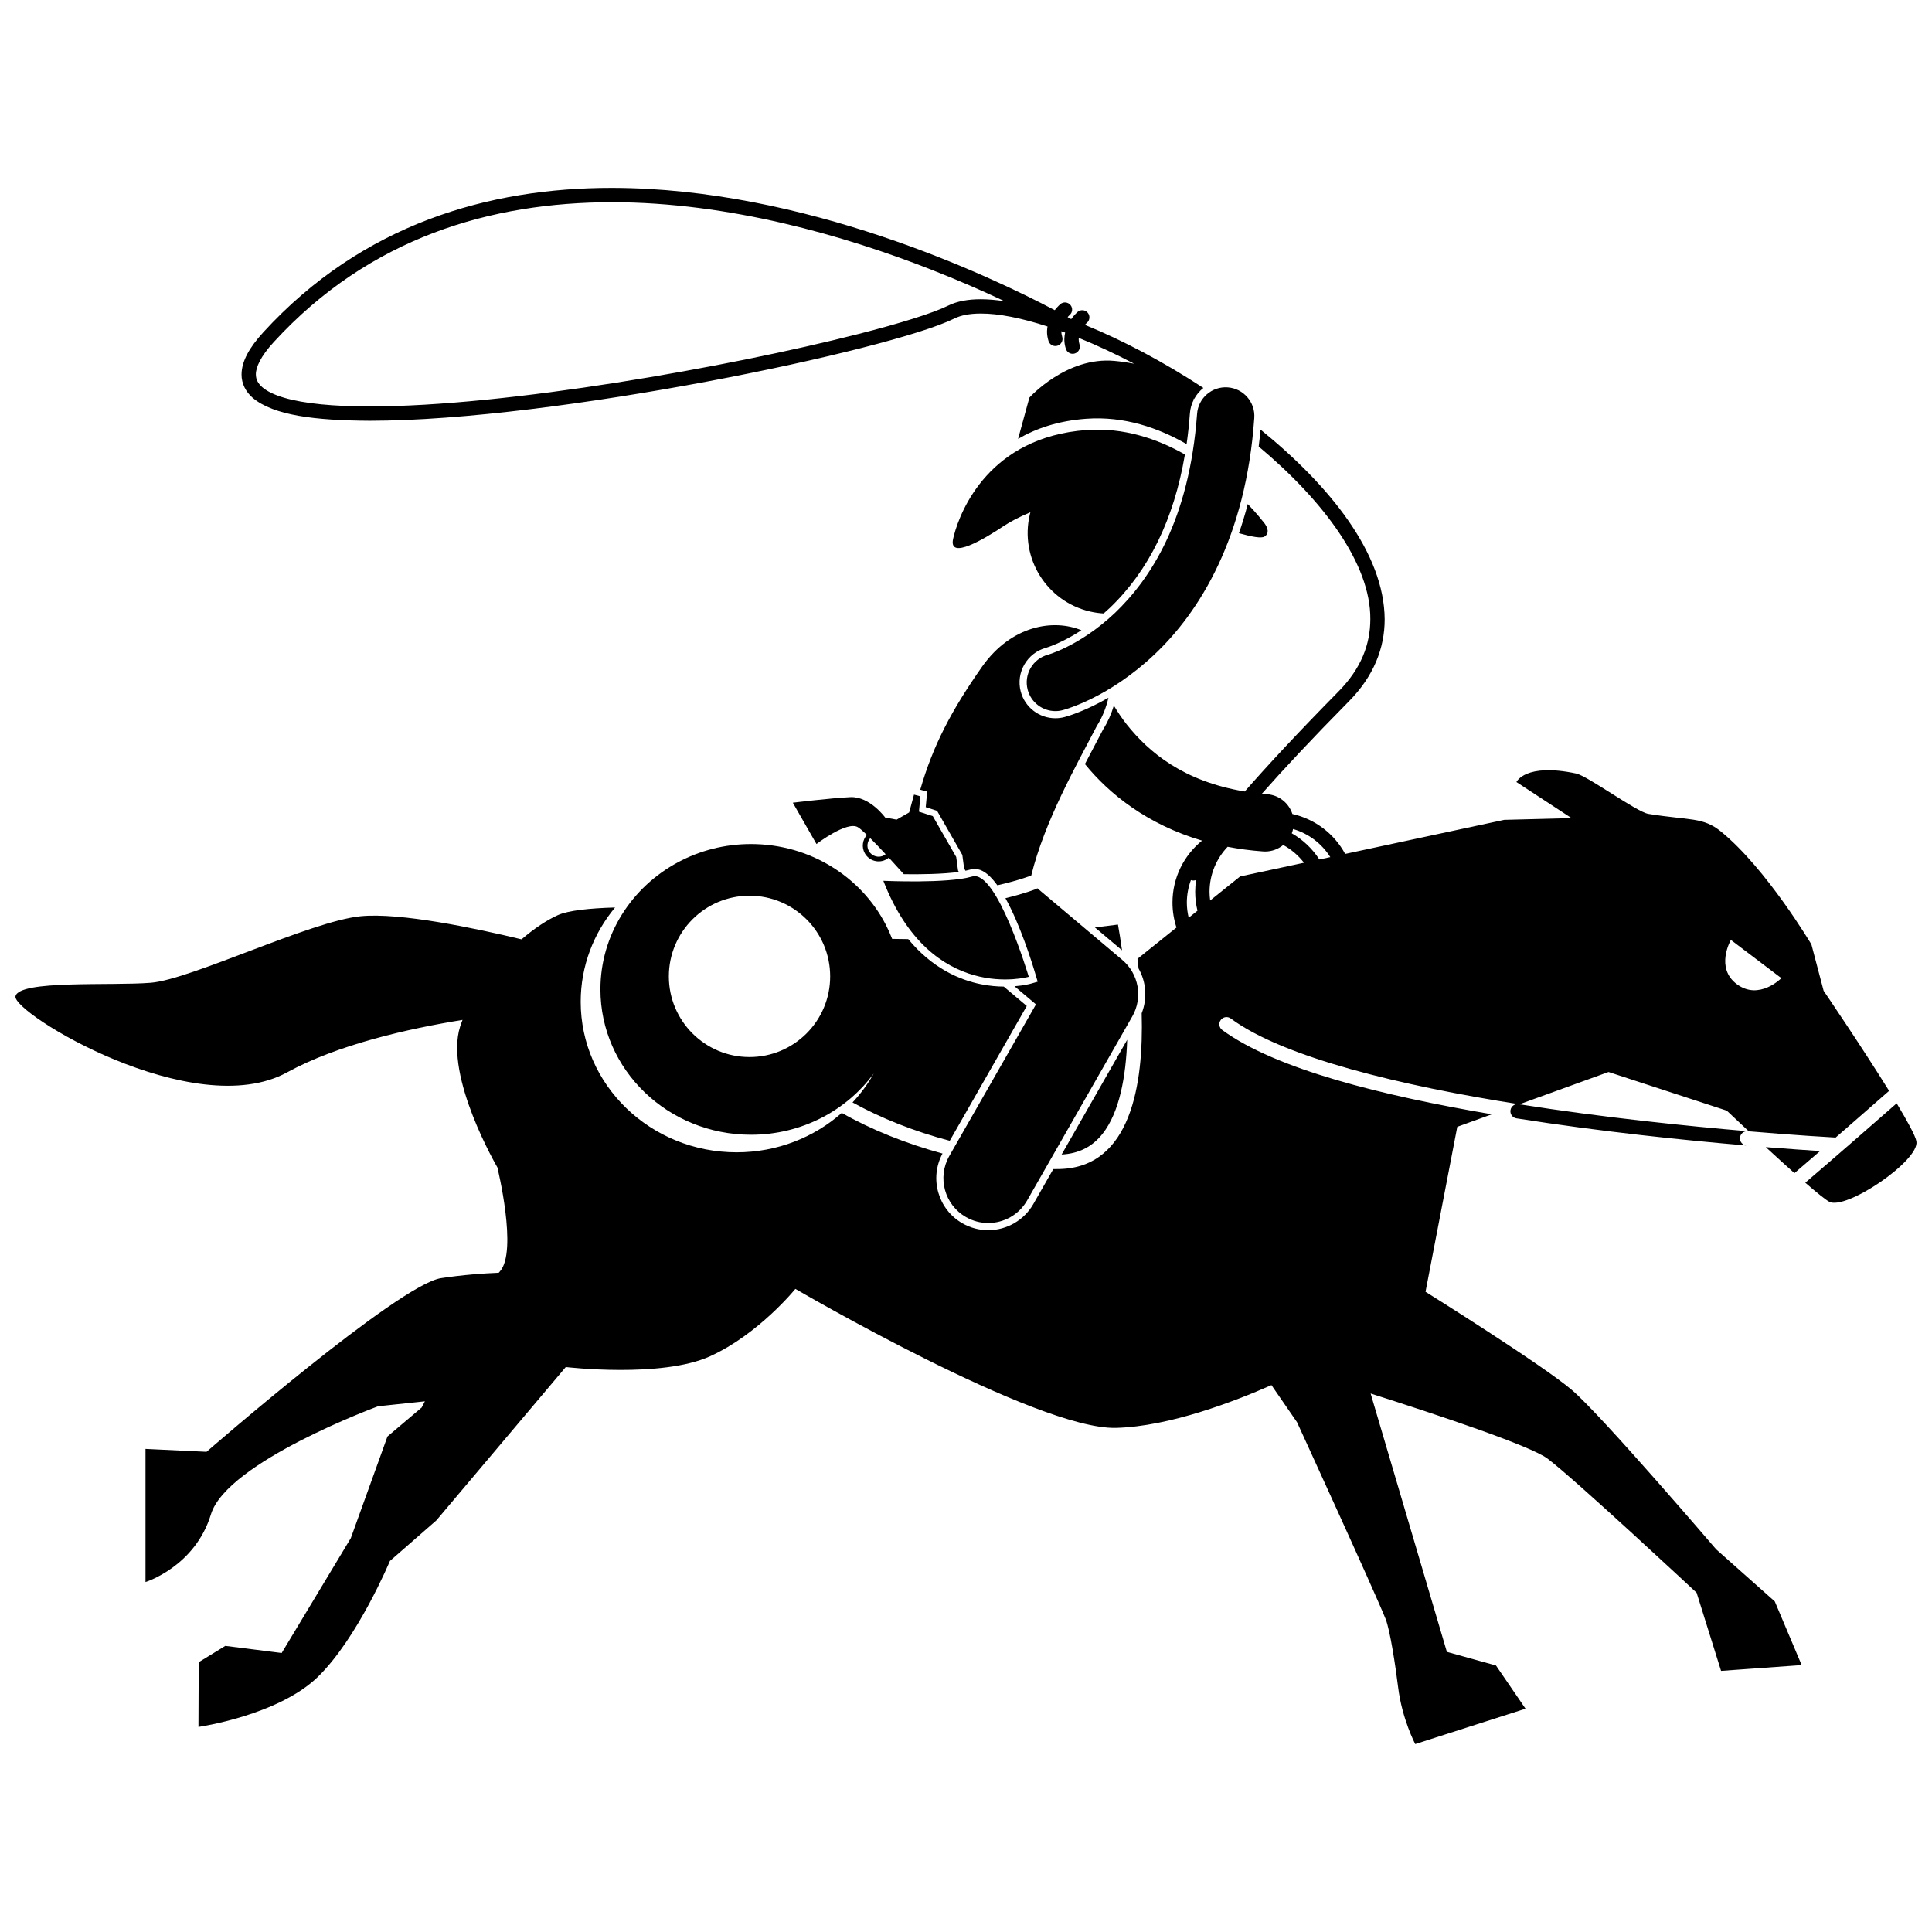 <?xml version="1.0" encoding="UTF-8"?>
<!-- Uploaded to: ICON Repo, www.svgrepo.com, Generator: ICON Repo Mixer Tools -->
<svg width="800px" height="800px" version="1.1" viewBox="144 144 512 512" xmlns="http://www.w3.org/2000/svg">
 <defs>
  <clipPath id="b">
   <path d="m622 436h29.902v27h-29.902z"/>
  </clipPath>
  <clipPath id="a">
   <path d="m148.09 257h496.91v350h-496.91z"/>
  </clipPath>
 </defs>
 <path d="m611.95 448c2.484 2.289 5.125 4.695 7.59 6.891 2.172-1.855 4.481-3.844 6.809-5.856-3.211-0.207-8.168-0.539-14.398-1.035z"/>
 <g clip-path="url(#b)">
  <path d="m628.73 462.45c4.32 2.457 24.043-10.887 23.141-15.988-0.258-1.449-2.359-5.305-5.231-10.07-4.668 4.098-15.492 13.57-24.219 21.039 2.859 2.477 5.195 4.387 6.309 5.019z"/>
 </g>
 <g clip-path="url(#a)">
  <path d="m220.11 428.17c13.445-7.367 32.156-11.578 46.465-13.887-0.219 0.586-0.445 1.172-0.633 1.758-4.219 13.258 9.863 37.316 9.863 37.316s5.488 22.332 0.648 27.609c-0.086 0.094-0.184 0.215-0.281 0.328-3.965 0.16-9.477 0.539-15.297 1.43-11.262 1.719-62.137 46.02-62.137 46.02l-16.18-0.77v35.281s13.102-4.043 17.344-17.949 44.293-28.625 44.293-28.625l12.406-1.316c-0.539 1.039-0.855 1.648-0.855 1.648l-9.062 7.668-9.719 26.949-18.32 30.434-14.934-1.887-7.051 4.328-0.07 17.148s21.094-3.012 31.641-13.258c10.547-10.242 19.105-30.73 19.105-30.73l12.297-10.738 34.305-40.648s25.352 3 38.246-2.856 22.598-17.855 22.598-17.855 63.945 37.379 84.973 36.836c14.199-0.363 31.469-7.035 41.195-11.332l6.773 9.824s20.465 44.617 23.48 52.148c1.184 2.965 2.637 12.574 3.312 18.078 1.047 8.488 4.535 15.074 4.535 15.074l29.234-9.371-7.832-11.449-13.016-3.613-20.203-68.465c17.73 5.641 42.336 13.84 46.867 17.238 7.231 5.422 39.523 35.555 39.523 35.555l6.477 20.707 21.359-1.531-7.121-16.875-15.535-13.805s-30.32-35.449-38.188-42.18c-7.867-6.731-38.836-26.074-38.836-26.074l8.414-43.719 9.16-3.32c-29.098-4.945-57.242-11.945-71.438-22.332-0.844-0.621-1.027-1.812-0.406-2.656s1.812-1.023 2.656-0.402c13.922 10.332 45.215 17.84 76.305 22.715-1.039-0.164-2.012 0.543-2.172 1.582-0.164 1.035 0.539 2.004 1.574 2.168h0.008c22.473 3.551 44.867 5.836 60.957 7.199-1.043-0.094-1.812-1.008-1.727-2.051 0.09-1.047 1.008-1.82 2.055-1.734-15.988-1.355-38.227-3.625-60.508-7.137l23.621-8.559 31.336 10.242s2.422 2.301 5.828 5.477c12.957 1.094 21.707 1.582 23.02 1.656 1.137-0.988 2.262-1.965 3.352-2.914 4.606-4.012 8.609-7.519 10.82-9.461-7.262-11.711-17.352-26.523-17.352-26.523l-3.234-12.27s-11.91-20.09-23.949-29.91c-4.801-3.914-8.199-2.914-19.27-4.699-3.078-0.496-16.074-10.047-19.137-10.699-13.543-2.871-15.82 2.262-15.82 2.262l14.617 9.566-17.855 0.453-42.148 9.031c-2.867-5.305-7.941-9.234-13.988-10.582-0.922-2.848-3.488-5-6.66-5.238-0.48-0.039-0.953-0.086-1.426-0.133 5.598-6.332 13.074-14.363 23.09-24.512 6.516-6.59 9.469-14.074 9.453-21.738-0.121-17.418-14.434-35.277-32.898-50.25-0.141 1.527-0.305 3.019-0.488 4.488 17.105 14.316 29.707 31.082 29.586 45.766-0.016 6.699-2.453 13.055-8.359 19.07-11.082 11.25-19.102 19.918-24.918 26.582-16.188-2.668-25.398-10.359-31.309-17.801-1.316-1.688-2.434-3.367-3.387-4.969-0.656 2.219-1.613 4.375-2.852 6.336-0.723 1.387-1.492 2.844-2.289 4.356-0.816 1.547-1.668 3.156-2.523 4.805 6.477 7.981 16.59 16.035 31.043 20.293-4.781 3.875-7.836 9.793-7.84 16.426 0 2.309 0.375 4.527 1.059 6.606l-10.336 8.293c0.102 0.832 0.199 1.688 0.293 2.57 2.027 3.574 2.367 7.938 0.824 11.848 0.543 18.957-2.922 40.75-21.633 41.285-0.594 0.016-1.195 0.023-1.797 0.027l-5.277 9.238c-2.445 4.285-7.031 6.945-11.973 6.945-2.383 0-4.742-0.629-6.824-1.82-6.496-3.711-8.812-11.945-5.277-18.492-9.633-2.617-18.918-6.34-26.695-10.77-7.348 6.488-17.133 10.445-27.871 10.445-22.82 0-41.32-17.863-41.32-39.898 0-9.457 3.418-18.141 9.109-24.98-6.824 0.191-12.426 0.801-15.145 2.016-2.926 1.309-6.293 3.547-9.641 6.422-12.18-2.934-32.168-7.152-42.637-6.121-13.254 1.305-44.988 16.762-55.594 17.625-10.602 0.863-35-0.801-35.879 3.594-0.887 4.394 47.203 33.727 72 20.141zm382.59-35.078 13.379 10.129s-5.863 5.973-11.758 1.625c-5.902-4.348-1.621-11.754-1.621-11.754zm-138.16-12.746c0.008-4.633 1.836-8.828 4.797-11.938 2.965 0.57 6.078 0.992 9.355 1.227 0.195 0.016 0.387 0.023 0.578 0.023 1.809 0 3.481-0.645 4.797-1.723 2.156 1.164 4.023 2.777 5.508 4.703l-16.93 3.629-7.938 6.371c-0.098-0.754-0.164-1.516-0.168-2.293zm32.004-9.199-2.902 0.621c-1.84-2.856-4.348-5.238-7.305-6.93 0.145-0.363 0.254-0.746 0.34-1.137 4.133 1.195 7.625 3.883 9.867 7.445zm-38.02 12.051c0.004-2.102 0.398-4.106 1.082-5.965 0.102 0.035 0.207 0.07 0.316 0.09s0.219 0.027 0.328 0.027c0.254 0 0.496-0.055 0.723-0.148-0.152 1.027-0.234 2.078-0.234 3.148 0 1.723 0.211 3.391 0.602 4.996l-2.324 1.867c-0.309-1.297-0.492-2.633-0.492-4.016z"/>
 </g>
 <path d="m440.27 389.02c-1.586 0.211-3.656 0.473-6.109 0.762l7.184 6.059c-0.344-2.523-0.711-4.832-1.074-6.82z"/>
 <path d="m425.34 449.96c4.59-0.254 8.168-2.062 10.898-5.559 4.426-5.66 6.152-15.039 6.481-24.855z"/>
 <path d="m388.35 353.41 1.363 0.371-0.133 1.406-0.254 2.719 2.387 0.77 0.617 0.199 0.324 0.562 6.207 10.836 0.164 0.285 0.043 0.324 0.434 3.242 0.363 0.633c0.445-0.094 0.855-0.191 1.23-0.305 0.66-0.195 1.348-0.227 2.035-0.09 1.773 0.352 3.523 1.957 5.176 4.25 2.957-0.66 5.348-1.363 6.879-1.859 1.254-0.406 1.906-0.66 1.91-0.66 0.062-0.023 0.125-0.035 0.188-0.051 3.574-14.492 11.863-29.031 17.395-39.672 1.457-2.293 2.477-4.859 3.066-7.461-5.863 3.371-10.332 4.762-11.594 5.109-0.836 0.223-1.652 0.324-2.469 0.324-4.305 0-8.082-2.91-9.18-7.078-1.328-5.043 1.684-10.242 6.719-11.594l0.098-0.035c0.164-0.051 0.465-0.148 0.871-0.297 0.805-0.293 2.094-0.809 3.703-1.613 1.301-0.648 2.906-1.547 4.688-2.707-7.363-3.035-18.512-1.348-26.309 9.637-8.18 11.676-13.004 20.875-16.395 32.621z"/>
 <path d="m395.58 450.34c-3.254 5.695-1.277 12.949 4.418 16.203 1.859 1.062 3.883 1.566 5.883 1.566 4.125 0 8.129-2.148 10.324-5.988l27.867-48.766c2.844-4.981 1.73-11.27-2.656-14.969l-22.516-18.984c-0.129 0.094-0.266 0.176-0.422 0.238-0.062 0.02-3.144 1.219-8.027 2.391 3.809 6.859 6.84 16.379 8 20.289l0.547 1.84-1.848 0.527c-0.121 0.035-1.738 0.477-4.301 0.68l5.691 4.801z"/>
 <path d="m458.02 264.44c-7.328-4.152-16.246-7.203-26.145-6.473-25.578 1.883-33.305 21.227-35.051 27.852-0.094 0.359-0.176 0.688-0.238 0.969-1.266 5.762 8.324 0 13.391-3.379 1.641-1.094 4.117-2.414 7.09-3.66-0.059 0.215-0.117 0.43-0.168 0.652-2.676 11.496 4.473 22.984 15.969 25.656 1.207 0.281 2.41 0.449 3.609 0.52 0.543-0.473 1.09-0.965 1.641-1.484 10.332-9.871 16.996-23.523 19.902-40.652z"/>
 <path d="m458.46 261.7c0.379-2.637 0.668-5.352 0.875-8.145 0.094-1.305 0.457-2.531 1.027-3.637l-0.078-0.305c0.062 0.039 0.121 0.078 0.18 0.117 0.613-1.133 1.445-2.125 2.445-2.922-10.422-6.832-21.293-12.598-31.395-16.711 0.074-0.086 0.156-0.18 0.223-0.246 0.105-0.109 0.191-0.191 0.242-0.242l0.055-0.047c0.801-0.676 0.906-1.875 0.234-2.676-0.676-0.805-1.875-0.91-2.676-0.234-0.055 0.074-0.875 0.734-1.711 1.918-0.289-0.16-0.609-0.34-0.953-0.527 0.074-0.086 0.156-0.18 0.223-0.246 0.105-0.109 0.188-0.191 0.242-0.242 0.055-0.051 0.055-0.047 0.055-0.051 0.801-0.672 0.906-1.871 0.234-2.676-0.676-0.805-1.875-0.906-2.676-0.234-0.051 0.07-0.734 0.621-1.484 1.605-17.266-9.105-66.25-32.375-117.39-32.406-32.512-0.02-66.039 9.512-92.367 38.281-3.734 4.102-5.715 7.672-5.75 11.156-0.02 2.441 1.141 4.641 2.973 6.215 5.5 4.637 16.484 5.981 30.992 6.059 24.574-0.004 58.977-4.684 89.414-10.391 15.219-2.856 29.43-5.969 40.914-8.895 11.5-2.938 20.188-5.629 24.672-7.836 1.664-0.828 4.027-1.293 6.945-1.289 4.762-0.023 10.859 1.211 17.68 3.426-0.07 0.426-0.121 0.871-0.133 1.34 0 0.801 0.121 1.66 0.402 2.527 0.258 0.805 1.008 1.316 1.809 1.316 0.191 0 0.391-0.031 0.582-0.094 1-0.324 1.547-1.395 1.223-2.391-0.156-0.488-0.219-0.93-0.219-1.359 0-0.023 0.008-0.047 0.008-0.074 0.332 0.121 0.66 0.238 0.996 0.359-0.121 0.555-0.199 1.141-0.211 1.77 0 0.801 0.121 1.66 0.402 2.531 0.258 0.805 1.004 1.316 1.809 1.316 0.191 0 0.391-0.031 0.582-0.094 1-0.32 1.547-1.395 1.227-2.391-0.156-0.488-0.219-0.93-0.219-1.359 0-0.121 0.027-0.242 0.035-0.363 4.727 1.918 9.66 4.215 14.648 6.828-1.613-0.305-3.336-0.566-5.188-0.738-12.758-1.191-22.562 9.738-22.562 9.738l-2.992 10.926c4.711-2.758 10.629-4.785 18.062-5.332 10.105-0.738 19.188 2.445 26.598 6.723zm-54.535-38.398c-3.305 0.004-6.219 0.492-8.633 1.684-3.883 1.934-12.562 4.672-23.926 7.559-34.141 8.703-93.191 19.176-129.39 19.164-9.457 0.004-17.355-0.73-22.664-2.297-2.656-0.773-4.637-1.77-5.828-2.82-1.195-1.078-1.652-2.047-1.676-3.356-0.035-1.867 1.281-4.828 4.75-8.59 25.516-27.844 57.754-37.035 89.57-37.055 31.062-0.004 61.605 8.855 84.344 17.742 7.516 2.938 14.184 5.871 19.734 8.488-2.227-0.336-4.332-0.512-6.281-0.52z"/>
 <path d="m479.11 286.19c1.332-0.852 0.824-2.231 0.234-3.164-0.371-0.59-0.777-1.008-0.777-1.008s-1.383-1.816-3.894-4.445c-0.707 2.703-1.488 5.277-2.336 7.723 3.434 0.969 5.945 1.426 6.773 0.895z"/>
 <path d="m426.75 315.43c-1.668 0.832-3.019 1.379-3.902 1.699-0.441 0.16-0.766 0.266-0.953 0.324-0.094 0.031-0.152 0.047-0.18 0.055-4.031 1.082-6.438 5.231-5.371 9.277 0.898 3.41 3.977 5.664 7.344 5.664 0.641 0 1.293-0.082 1.941-0.254 0.801-0.223 12.211-3.324 24.246-14.691 12.055-11.328 24.324-31.117 26.523-62.727 0.297-4.188-2.856-7.82-7.039-8.121-4.188-0.301-7.824 2.852-8.121 7.039-2.078 28.234-12.371 43.754-21.809 52.77-4.746 4.488-9.34 7.301-12.68 8.965z"/>
 <path d="m373.75 365.26c-1.188 1.312-1.477 3.281-0.547 4.902 1.152 2.016 3.723 2.711 5.738 1.559 0.219-0.129 0.418-0.277 0.609-0.434 1.465 1.59 2.859 3.141 3.969 4.383 4.301 0.059 10.312-0.004 14.586-0.602l-0.215-0.379-0.48-3.574-6.211-10.836-3.668-1.18 0.379-4.062-1.688-0.457-1.285 4.723-3.324 1.906-3.023-0.551s-4.086-5.641-9.227-5.406c-5.137 0.238-15.258 1.477-15.258 1.477l6.269 10.945s8.125-6.223 10.992-4.445c0.535 0.332 1.375 1.062 2.383 2.031zm4.574 5.387c-1.418 0.812-3.238 0.32-4.051-1.102-0.648-1.125-0.457-2.496 0.352-3.422 1.25 1.246 2.668 2.738 4.074 4.25-0.113 0.098-0.234 0.191-0.375 0.273z"/>
 <path d="m416.63 402.86s-8.469-28.512-14.984-26.578c-6.519 1.938-23.551 1.141-23.551 1.141 12.742 32.793 38.535 25.438 38.535 25.438z"/>
 <path d="m303.12 406.2c0 21.277 17.863 38.52 39.898 38.52 13.445 0 25.328-6.426 32.555-16.266-1.562 2.785-3.461 5.367-5.641 7.703 7.434 4.129 16.359 7.688 25.758 10.164l20.414-35.727-6.094-5.137c-1.77-0.02-3.785-0.18-5.965-0.613-5.769-1.145-12.992-4.254-19.352-11.969-1.445-0.008-2.871-0.027-4.262-0.062-0.508-1.32-1.09-2.602-1.738-3.848-6.551-12.617-20.062-21.285-35.68-21.285-7.019 0-13.609 1.754-19.336 4.828-12.262 6.574-20.559 19.195-20.559 33.691zm39.508 17.926c-11.805 0-21.375-9.57-21.375-21.375s9.57-21.375 21.375-21.375 21.375 9.57 21.375 21.375c0 11.809-9.57 21.375-21.375 21.375z"/>
</svg>